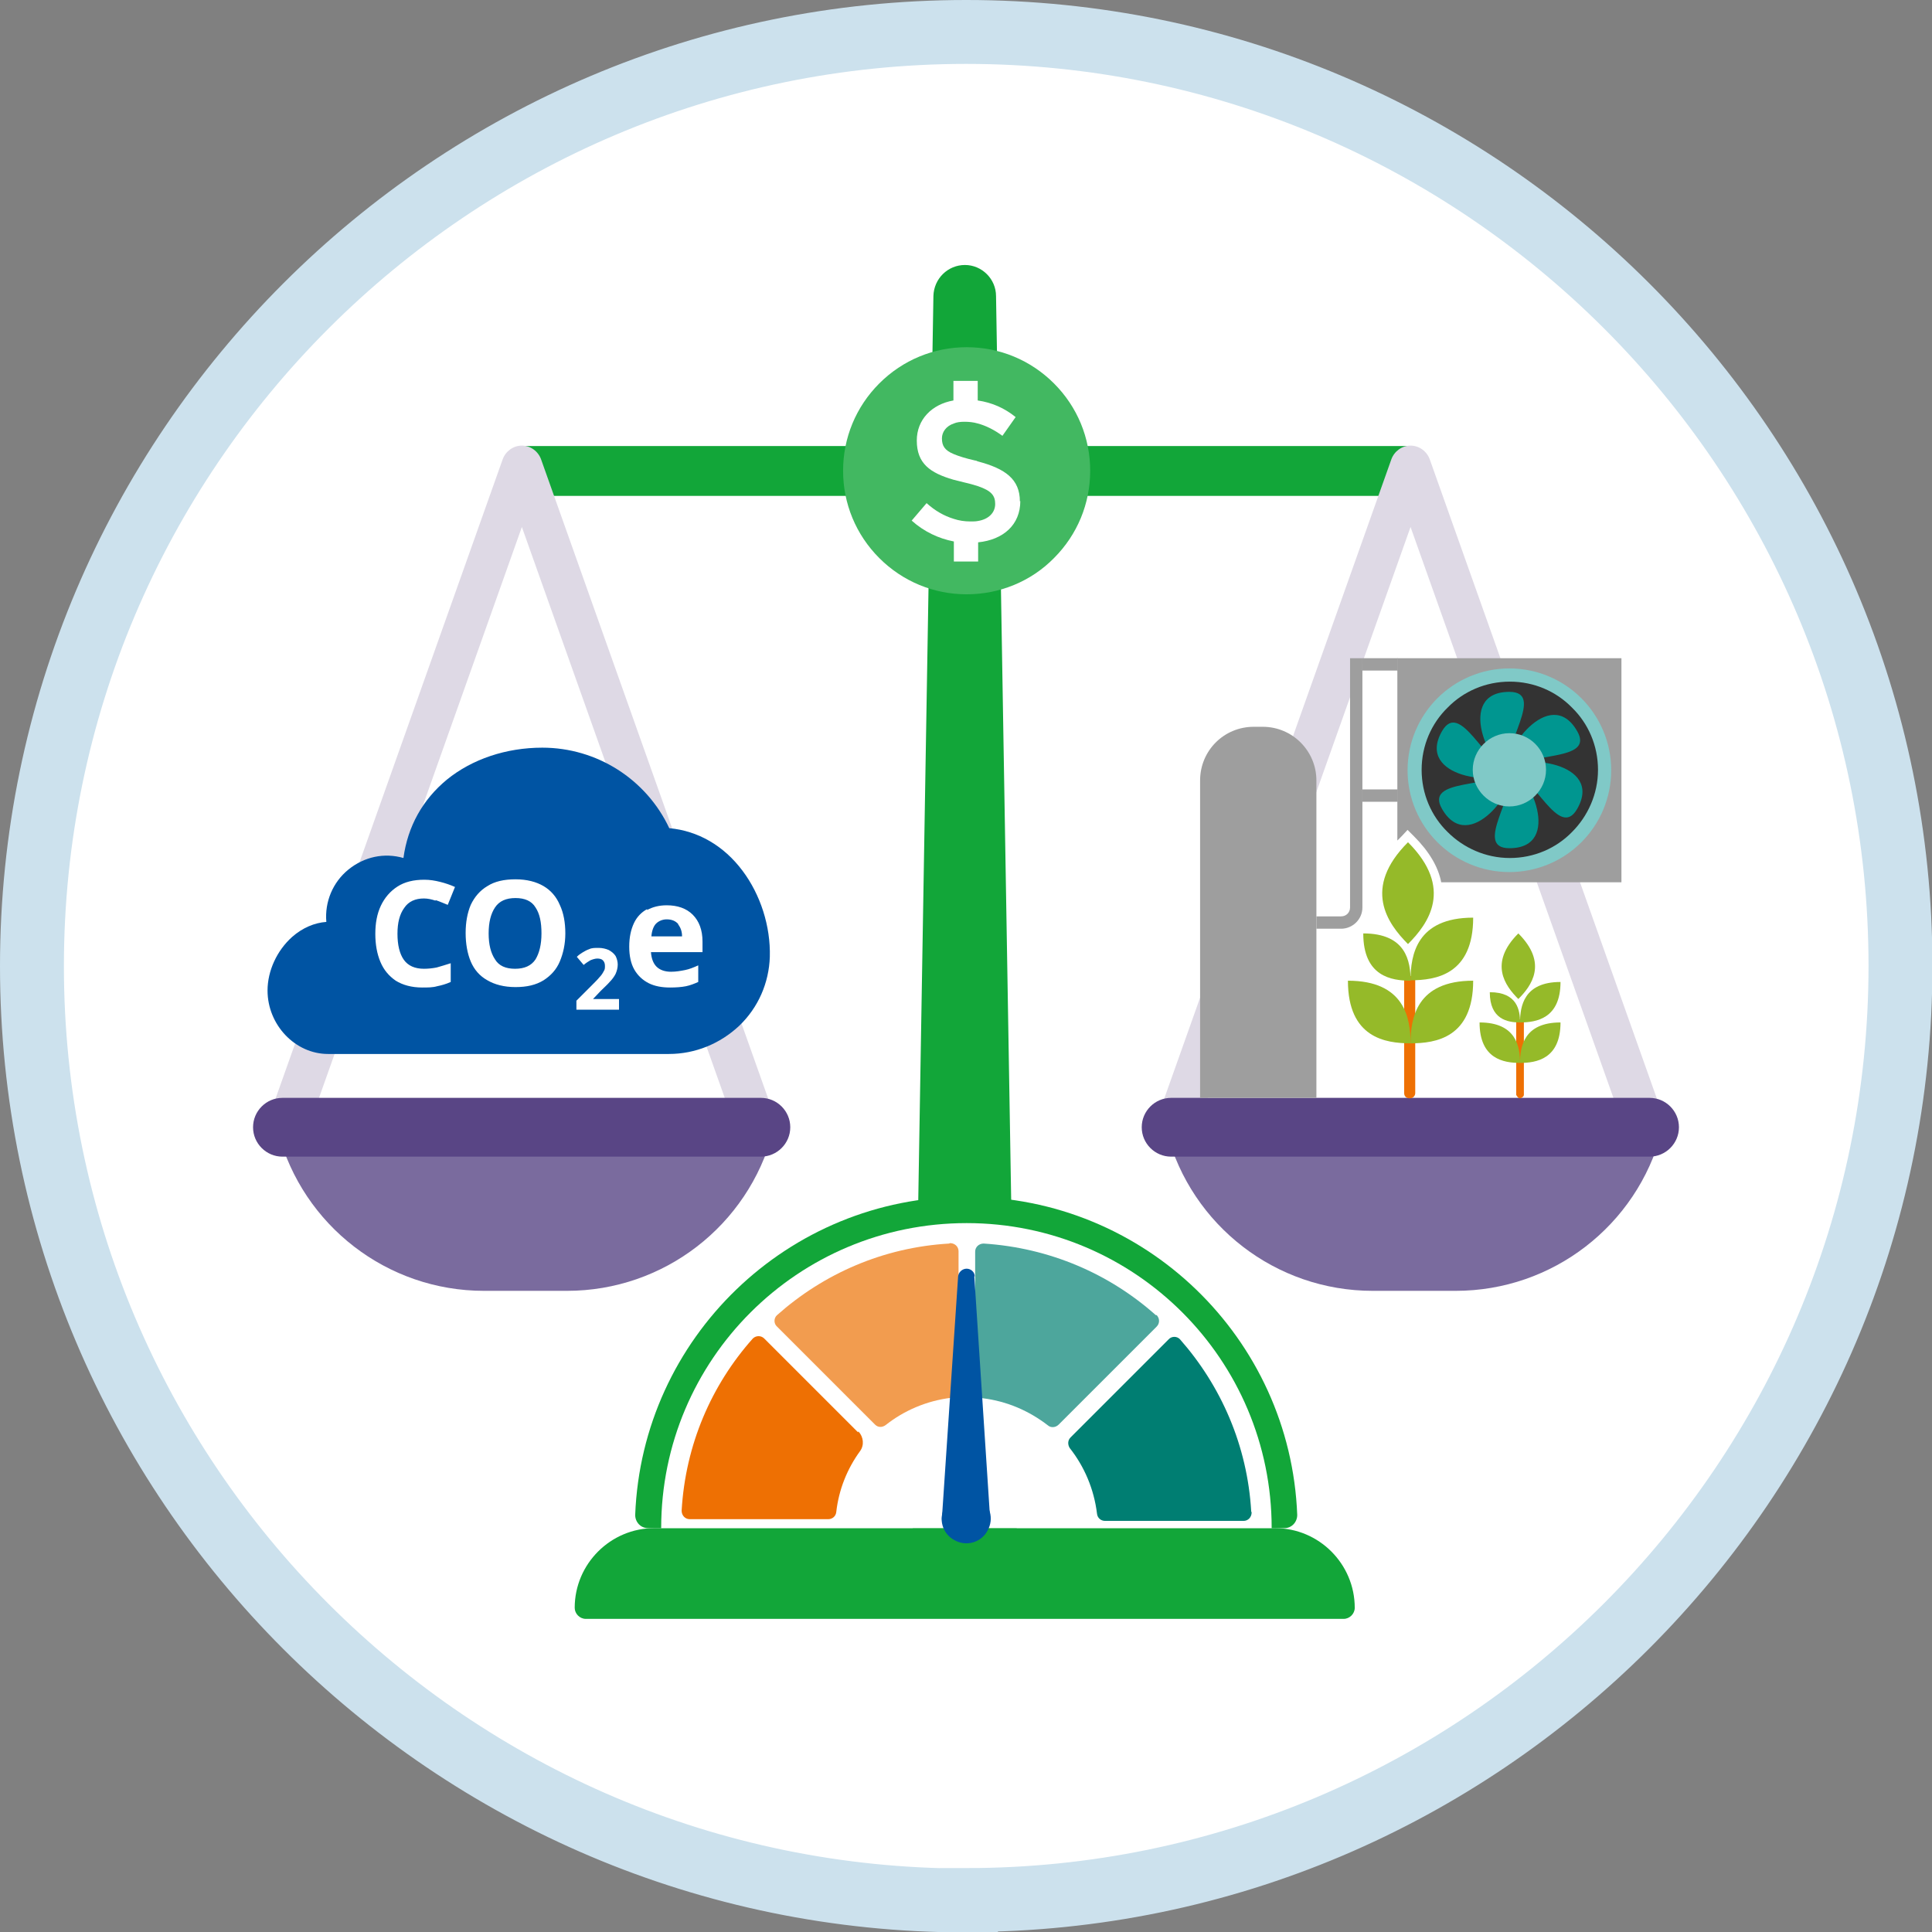 <?xml version="1.0" encoding="UTF-8"?>
<svg id="Layer_1" xmlns="http://www.w3.org/2000/svg" version="1.1" viewBox="0 0 45.35 45.35">
  <rect x="0" y="0" width="45.35" height="45.35" fill="#808080" stroke="none"/>
  <!-- Generator: Adobe Illustrator 29.5.1, SVG Export Plug-In . SVG Version: 2.1.0 Build 141)  -->
  <defs>
    <style>
      .st0 {
        fill: #009690;
      }

      .st1 {
        fill: #007e72;
      }

      .st2 {
        fill: #ee7003;
      }

      .st3 {
        fill: #7a6b9e;
      }

      .st4 {
        fill: #4da69c;
      }

      .st5 {
        fill: #594585;
      }

      .st6 {
        fill: #fff;
      }

      .st7 {
        fill: #f29c4f;
      }

      .st8 {
        fill: #95ba29;
      }

      .st9 {
        fill: none;
        stroke: #cce1ed;
        stroke-miterlimit: 10;
        stroke-width: 1.5px;
      }

      .st10 {
        fill: #ded9e5;
      }

      .st11 {
        fill: #12a639;
      }

      .st12 {
        fill: #80c9c7;
      }

      .st13 {
        fill: #9e9e9e;
      }

      .st14 {
        fill: #333;
      }

      .st15 {
        fill: #42b861;
      }

      .st16 {
        fill: #0054a3;
      }
    </style>
  </defs>
  <g>
    <path class="st6" d="M22.68,44.6c12.09,0,21.93-9.84,21.93-21.93S34.77.75,22.68.75.75,10.59.75,22.68s9.84,21.93,21.93,21.93"/>
    <path class="st9" d="M22.68,44.6c12.09,0,21.93-9.84,21.93-21.93S34.77.75,22.68.75.75,10.59.75,22.68s9.84,21.93,21.93,21.93Z"/>
  </g>
  <rect class="st11" x="12.18" y="10.47" width="20.93" height="1.17"/>
  <g>
    <path class="st11" d="M23.38,6.95c0-.4-.33-.73-.73-.73s-.73.32-.74.73l-.49,29.24h2.45l-.49-29.24Z"/>
    <path class="st11" d="M29.92,35.87h-14.56c-1.03,0-1.87.84-1.87,1.87,0,.14.12.26.26.26h17.79c.14,0,.26-.12.26-.26,0-1.03-.84-1.87-1.87-1.87"/>
    <path class="st11" d="M15.21,35.87c-.17,0-.3-.14-.3-.31.16-4.15,3.58-7.47,7.77-7.47s7.61,3.32,7.77,7.47c0,.17-.13.31-.3.31h-14.95Z"/>
    <path class="st6" d="M15.52,35.87c0-3.96,3.21-7.16,7.17-7.16s7.16,3.21,7.16,7.16h-14.33Z"/>
    <path class="st7" d="M22.28,29.19c-1.55.09-2.95.71-4.04,1.68-.08.07-.08.2,0,.27l2.3,2.3c.07.07.17.07.25.01.43-.34.96-.57,1.54-.64.1-.01.17-.09.17-.19v-3.25c0-.11-.09-.19-.2-.19"/>
    <path class="st4" d="M27.13,30.87c-1.09-.97-2.49-1.58-4.04-1.68-.11,0-.2.08-.2.19v3.25c0,.1.07.18.17.19.58.07,1.1.3,1.54.64.07.06.18.05.25-.02l2.3-2.3c.08-.08.07-.2,0-.27"/>
    <path class="st2" d="M20.14,33.62l-2.2-2.2c-.08-.08-.2-.07-.27,0-.97,1.09-1.58,2.49-1.67,4.04,0,.11.08.2.19.2h3.25c.1,0,.18-.07.19-.17.06-.53.26-1.02.56-1.43.1-.14.08-.33-.04-.46"/>
    <path class="st1" d="M29.37,35.48c-.09-1.55-.71-2.95-1.67-4.04-.07-.08-.2-.08-.27,0l-2.3,2.3c-.07.07-.07.17-.02.25.34.43.57.96.64,1.54.01.1.09.17.19.17h3.25c.11,0,.19-.09.19-.2"/>
    <path class="st16" d="M22.88,29.96c0-.1-.09-.18-.19-.18s-.19.08-.2.18l-.38,5.67c-.01.18.13.32.3.32h.53c.18,0,.32-.15.3-.32l-.37-5.67Z"/>
    <path class="st16" d="M22.96,35.15c.28.15.38.5.22.78-.15.28-.5.38-.78.22-.28-.15-.38-.5-.22-.78.15-.28.5-.38.78-.22"/>
    <path class="st10" d="M18.15,26.12l-5.45-15.34c-.07-.19-.25-.32-.45-.32s-.38.13-.45.32l-5.45,15.34c-.09.25.04.52.29.61.25.09.52-.04.61-.29l5-14.07,5,14.07c.07.19.25.32.45.32.05,0,.11,0,.16-.03.25-.09.38-.36.29-.61"/>
    <path class="st3" d="M11.37,30.3h1.94c2.27,0,4.25-1.53,4.83-3.72H6.53c.58,2.19,2.56,3.72,4.83,3.72"/>
    <path class="st5" d="M17.86,25.77H6.63c-.38,0-.69.31-.69.69s.31.69.69.69h11.23c.38,0,.69-.31.69-.69s-.31-.69-.69-.69"/>
    <path class="st10" d="M39.01,26.12l-5.45-15.34c-.07-.19-.25-.32-.45-.32s-.38.13-.45.32l-5.45,15.34c-.09.25.04.52.29.61.25.09.52-.04.61-.29l5-14.07,5,14.07c.07.19.25.32.45.32.05,0,.11,0,.16-.03.25-.09.38-.36.29-.61"/>
    <path class="st3" d="M32.23,30.3h1.94c2.27,0,4.25-1.53,4.83-3.72h-11.61c.58,2.19,2.56,3.72,4.83,3.72"/>
    <path class="st5" d="M38.72,25.77h-11.23c-.38,0-.69.31-.69.69s.31.69.69.69h11.23c.38,0,.69-.31.69-.69s-.31-.69-.69-.69"/>
    <path class="st15" d="M24.74,9c-.55-.55-1.28-.85-2.05-.85s-1.5.3-2.05.85c-.55.55-.85,1.28-.85,2.05s.3,1.5.85,2.05c.55.55,1.28.85,2.05.85s1.51-.3,2.05-.85c.55-.55.85-1.28.85-2.05s-.3-1.5-.85-2.05"/>
    <path class="st6" d="M23.95,11.76c0,.56-.4.91-.99.97v.45h-.57v-.47c-.36-.07-.7-.23-.99-.49l.35-.41c.2.18.41.3.64.37.12.04.25.06.39.06.06,0,.12,0,.17-.01.26-.04.41-.2.41-.4h0c0-.19-.08-.31-.41-.42-.09-.03-.2-.06-.33-.09-.08-.02-.16-.04-.24-.06-.55-.16-.86-.38-.86-.92h0c0-.49.35-.85.86-.94v-.46h.57v.46c.34.05.63.18.89.39l-.31.44c-.19-.14-.39-.24-.58-.29-.1-.03-.21-.04-.31-.04-.1,0-.18.01-.25.04-.18.06-.28.2-.28.35h0c0,.17.06.28.28.37.12.05.28.1.5.15.02,0,.04.01.06.02.65.17.99.42.99.94h0Z"/>
    <path class="st16" d="M17.43,20.44c-.44-.59-1.05-.94-1.72-1-.54-1.15-1.7-1.89-2.98-1.89-.85,0-1.65.27-2.24.75-.57.47-.92,1.1-1.02,1.84-.45-.13-.92-.03-1.29.27-.37.3-.56.76-.52,1.23-.28.02-.56.14-.8.35-.36.32-.58.8-.58,1.26,0,.81.65,1.49,1.42,1.49h8c.62,0,1.2-.24,1.65-.66.45-.43.7-1.01.72-1.62.02-.72-.22-1.46-.64-2.02"/>
    <path class="st6" d="M10.23,21.13c.09.03.18.07.28.11l.17-.42c-.11-.05-.23-.09-.35-.12-.12-.03-.24-.05-.37-.05-.25,0-.46.05-.63.16-.17.11-.3.26-.39.45-.09.19-.13.41-.13.66s.04.47.12.66.2.33.36.44c.16.1.37.16.62.16.13,0,.25,0,.35-.03.1-.02.21-.05.32-.1v-.44c-.12.04-.23.07-.33.1-.1.02-.2.03-.3.03-.21,0-.37-.07-.47-.21-.1-.14-.15-.35-.15-.61s.05-.46.16-.61c.1-.15.26-.22.46-.22.09,0,.18.02.27.05M13.14,21.24c-.08-.19-.21-.34-.38-.44-.17-.1-.39-.16-.66-.16s-.49.05-.66.16c-.17.1-.3.25-.39.44-.08.19-.12.41-.12.66s.04.48.12.67c.08.19.21.34.39.44.17.1.39.16.66.16s.48-.05.66-.16c.17-.11.3-.25.38-.44.08-.19.13-.41.13-.66s-.04-.48-.13-.67M11.62,21.3c.1-.15.26-.22.48-.22s.38.07.47.22c.1.15.14.35.14.61s-.05.46-.14.61c-.1.15-.26.22-.48.22s-.38-.07-.47-.22c-.1-.15-.15-.35-.15-.61s.05-.46.15-.61M14.54,23.45h-.62s.18-.19.18-.19c.08-.08.16-.15.21-.21.06-.06.11-.13.14-.19.03-.07.05-.14.05-.22,0-.07-.02-.14-.05-.2-.04-.06-.09-.1-.16-.14-.07-.03-.15-.05-.24-.05-.09,0-.16,0-.22.03-.06.02-.11.05-.16.08-.05.03-.09.06-.13.1l.16.19c.06-.05.11-.08.16-.11.05-.02.11-.04.16-.04s.1.01.13.04c.03.03.05.07.05.13,0,.05,0,.09-.03.13-.02.04-.05.09-.1.14-.04.05-.1.11-.18.19l-.36.36v.21h1v-.25ZM15.19,21.34c-.13.07-.24.18-.31.33-.07.15-.11.33-.11.55s.04.4.12.54c.08.14.2.25.34.32.14.07.31.1.5.1.14,0,.27-.01.37-.03.1-.02.2-.06.29-.1v-.39c-.11.05-.21.09-.31.11-.1.02-.21.04-.33.04-.14,0-.26-.04-.34-.12-.08-.08-.12-.2-.13-.34h1.21v-.25c0-.27-.08-.48-.23-.63-.15-.15-.36-.22-.61-.22-.18,0-.33.04-.46.11M15.92,21.7c.06.08.09.17.09.28h-.72c.01-.13.05-.24.11-.3s.15-.1.25-.1c.12,0,.21.04.27.11"/>
    <path class="st13" d="M31.69,15.45v5.85c0,.12-.09.21-.21.21h-.58v.29h.58c.27,0,.5-.22.5-.5v-5.85h-.29Z"/>
    <path class="st13" d="M30.9,25.77h-2.73v-7.45c0-.7.56-1.26,1.26-1.26h.21c.7,0,1.26.57,1.26,1.26v7.45Z"/>
  </g>
  <rect class="st13" x="31.98" y="18.53" width=".83" height=".29"/>
  <rect class="st13" x="31.98" y="15.45" width=".83" height=".29"/>
  <g>
    <path class="st2" d="M33.19,22.91h-.18s-.05.02-.05.05v2.7c0,.07.05.12.12.12h.02c.07,0,.12-.06.12-.12v-2.7s-.02-.05-.05-.05"/>
    <path class="st8" d="M33.05,19.77c1.08,1.08.48,1.91,0,2.39-.48-.48-1.08-1.31,0-2.39"/>
    <path class="st8" d="M34.58,23.02c0,1.34-.88,1.47-1.47,1.47,0-.59.14-1.47,1.47-1.47"/>
    <path class="st8" d="M31.64,23.02c0,1.34.88,1.47,1.47,1.47,0-.59-.14-1.47-1.47-1.47"/>
    <path class="st8" d="M34.58,21.54c0,1.34-.88,1.47-1.47,1.47,0-.59.14-1.47,1.47-1.47"/>
    <path class="st8" d="M32,21.91c1.01,0,1.11.66,1.11,1.11-.45,0-1.11-.1-1.11-1.11"/>
    <path class="st2" d="M35.73,23.93h-.11s-.03.01-.03.03v1.74s.04.08.08.08h.02s.08-.03.08-.08v-1.74s-.01-.03-.03-.03"/>
    <path class="st8" d="M35.64,21.91c.7.7.31,1.23,0,1.54-.31-.31-.7-.84,0-1.54"/>
    <path class="st8" d="M36.63,24c0,.86-.57.95-.95.95,0-.38.09-.95.95-.95"/>
    <path class="st8" d="M34.73,24c0,.86.57.95.95.95,0-.38-.09-.95-.95-.95"/>
    <path class="st8" d="M36.63,23.05c0,.86-.57.95-.95.95,0-.38.09-.95.95-.95"/>
    <path class="st8" d="M34.97,23.29c.65,0,.71.43.71.71-.29,0-.71-.07-.71-.71"/>
    <path class="st13" d="M32.8,15.45v4.28s.07-.07.1-.1l.14-.15.15.15c.36.36.57.72.64,1.08h4.23v-5.26h-5.26Z"/>
    <path class="st14" d="M35.43,15.85c1.23,0,2.23,1,2.23,2.23s-1,2.23-2.23,2.23-2.23-1-2.23-2.23,1-2.23,2.23-2.23"/>
    <path class="st12" d="M35.43,15.69c.66,0,1.26.27,1.69.7.43.43.7,1.03.7,1.69s-.27,1.26-.7,1.69c-.43.43-1.03.7-1.69.7s-1.26-.27-1.69-.7c-.43-.43-.7-1.03-.7-1.69s.27-1.26.7-1.69c.43-.43,1.03-.7,1.69-.7M36.9,16.61c-.37-.38-.89-.61-1.46-.61s-1.09.23-1.46.61c-.38.37-.61.89-.61,1.46s.23,1.09.61,1.46c.37.37.89.61,1.46.61s1.09-.23,1.46-.61c.37-.37.61-.89.61-1.46s-.23-1.09-.61-1.46"/>
    <path class="st0" d="M35.43,16.24c.86,0-.2,1.28,0,1.83-.45,0-1.28-1.83,0-1.83"/>
    <path class="st0" d="M33.85,17.16c.43-.74,1.01.81,1.59.92-.22.39-2.23.19-1.59-.92"/>
    <path class="st0" d="M33.85,18.99c-.43-.74,1.21-.47,1.59-.92.23.39-.95,2.03-1.59.92"/>
    <path class="st0" d="M35.43,19.91c-.86,0,.2-1.28,0-1.83.45,0,1.28,1.83,0,1.83"/>
    <path class="st0" d="M37.02,18.99c-.43.74-1.01-.81-1.59-.92.22-.39,2.23-.19,1.59.92"/>
    <path class="st0" d="M37.02,17.16c.43.74-1.21.47-1.59.92-.22-.39.95-2.03,1.59-.92"/>
    <path class="st12" d="M35.43,17.21c.48,0,.86.39.86.86s-.39.86-.86.86-.86-.39-.86-.86.39-.86.86-.86"/>
  </g>
</svg>
